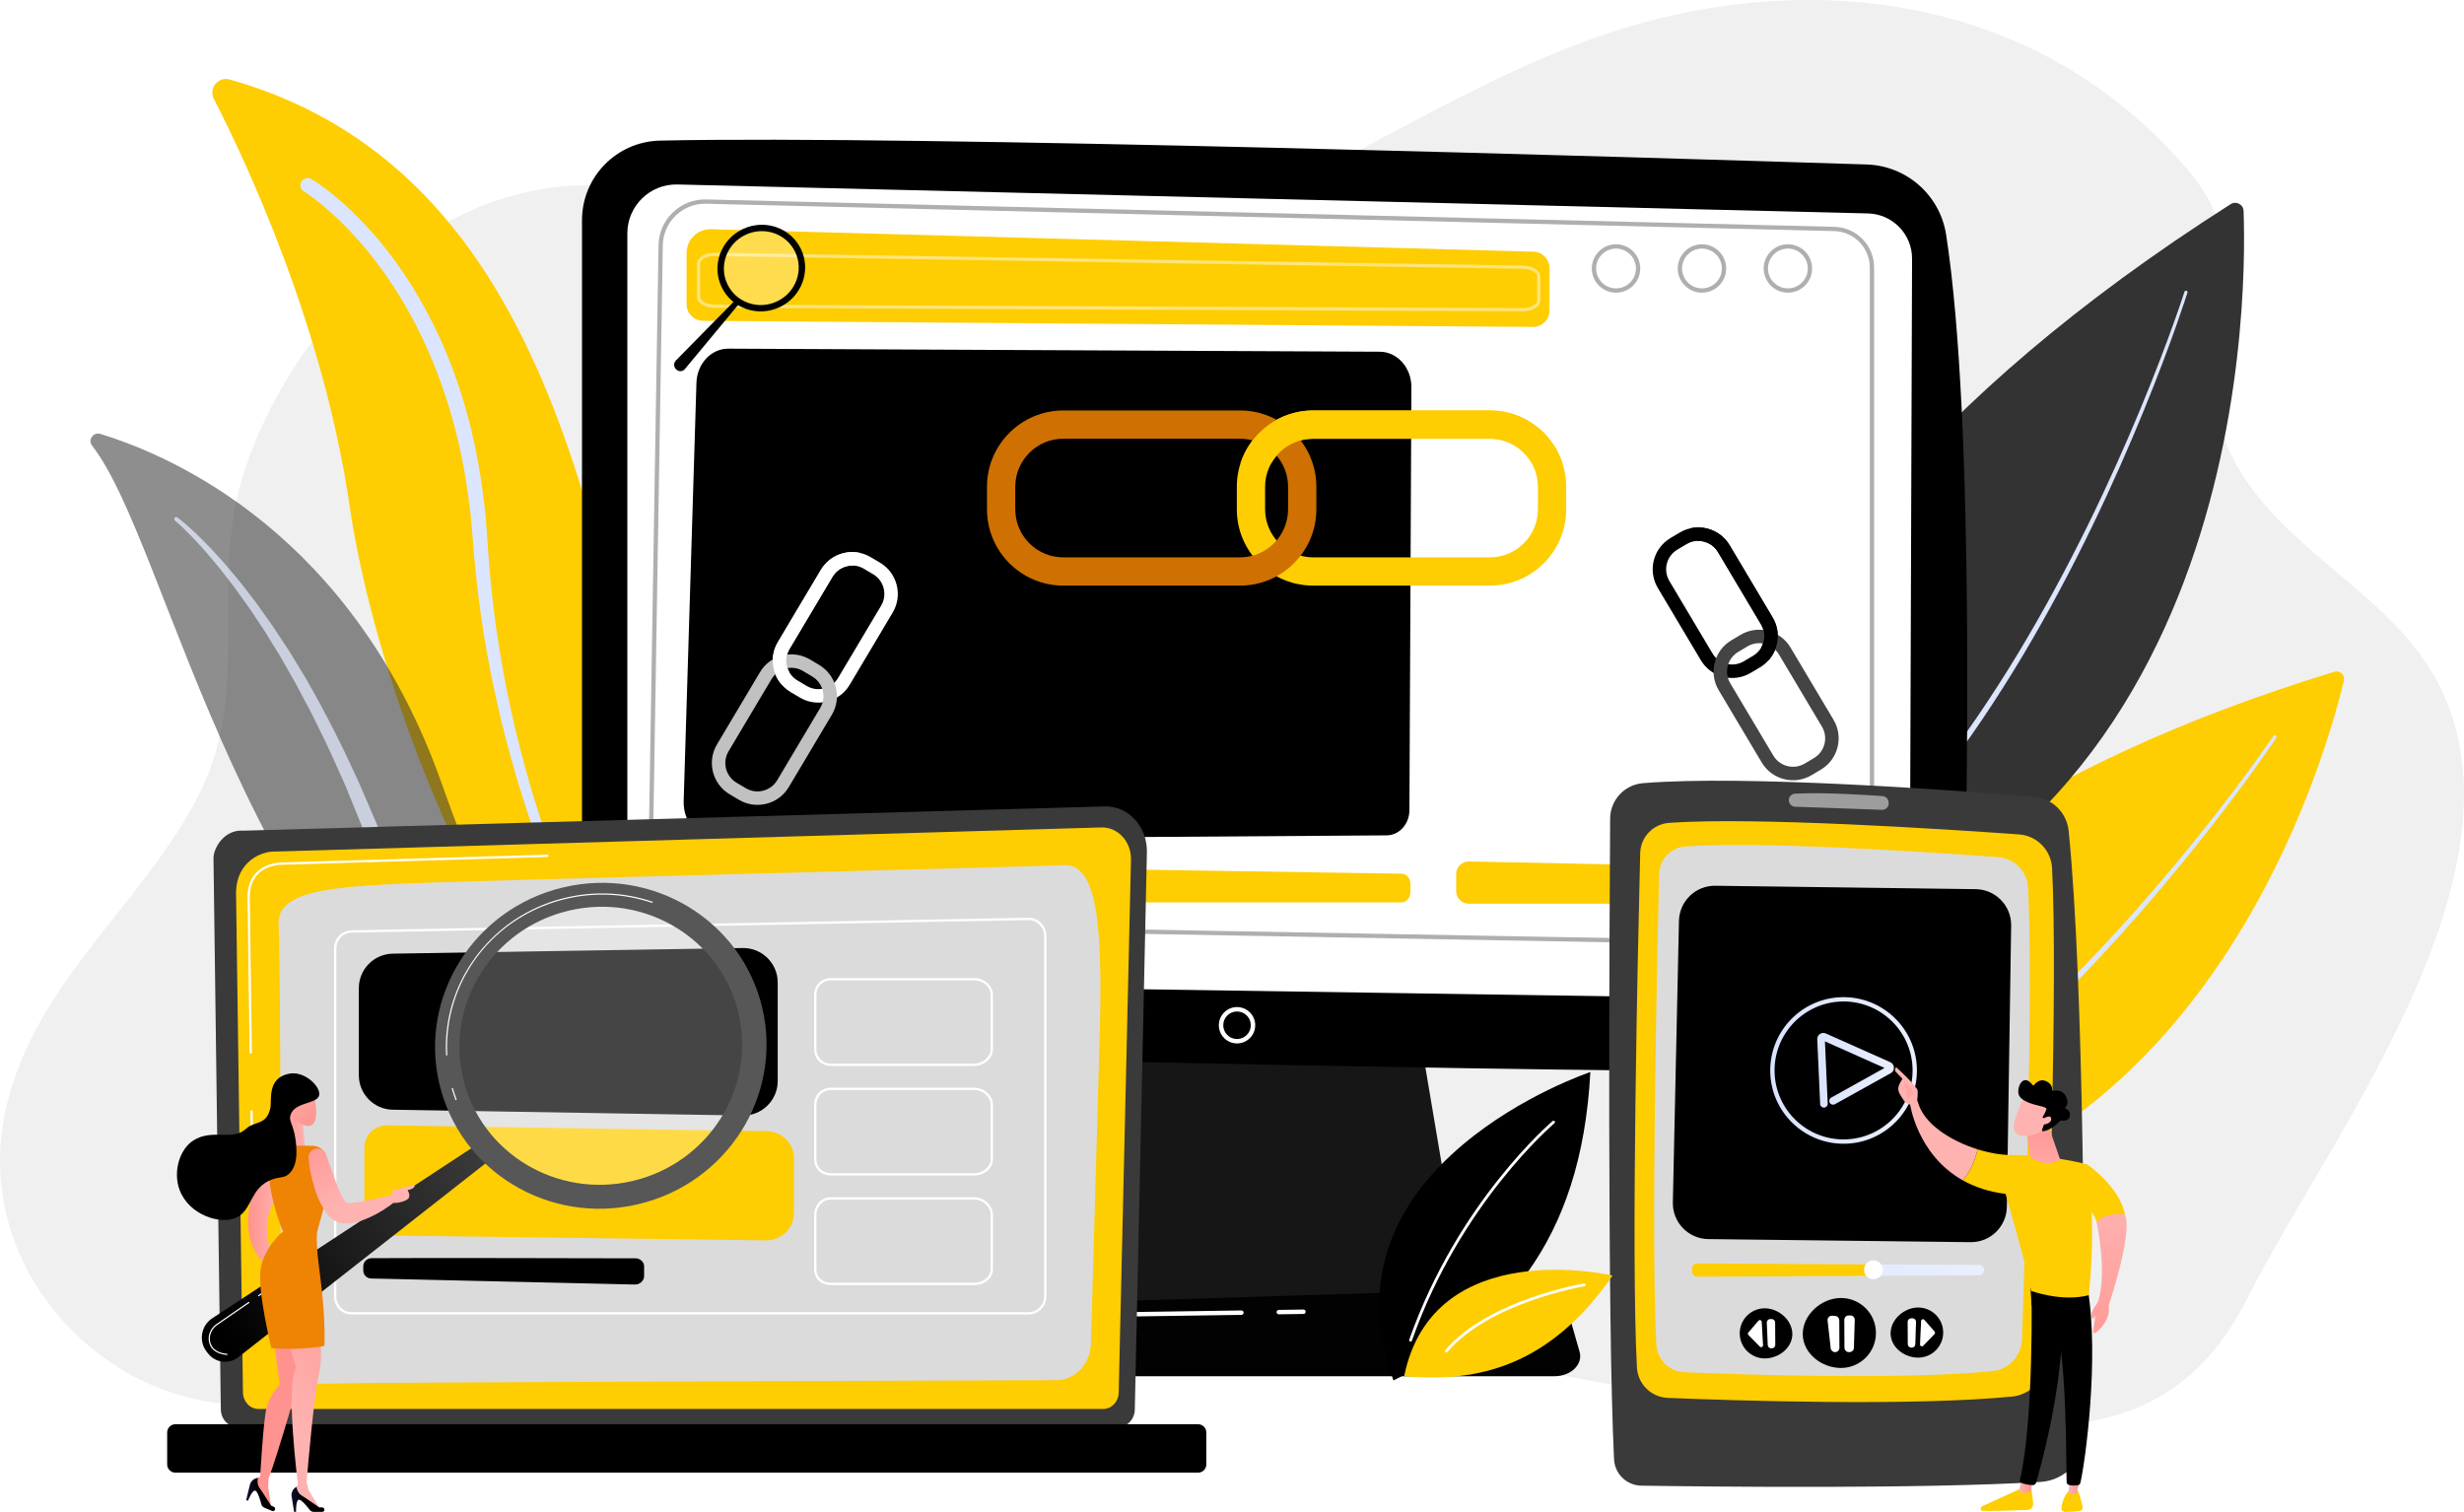 <svg width="590" height="362" viewBox="0 0 590 362" fill="none" xmlns="http://www.w3.org/2000/svg">
<g clip-path="url(#clip0)">
<path d="M579.732 156.996C564.074 135.279 530.888 123.643 530.026 91.096C529.465 69.948 539.128 58.484 523.667 40.433C486.288 -3.205 428.689 -8.32 379.504 9.912C330.338 28.136 291.045 64.665 236.383 62.464C206.614 61.264 178.956 47.23 149.489 44.597C140.411 43.784 131.93 44.481 123.998 46.499C94.263 54.066 68.011 82.478 58.125 114.045C50.111 139.634 60.349 164.894 47.767 189.952C34.356 216.658 7.941 235.209 1.288 266.045C-6.699 303.053 23.817 335.236 56.596 336.242C77.459 336.881 116.136 333.572 133.86 320.782C155.442 305.21 176.654 304.185 201.815 304.783C249.699 305.917 297.58 316.621 344.845 324.244C385.347 330.773 425.264 340.445 466.311 341.671C496.455 342.573 522.038 342.979 538.349 310.453C557.843 271.579 612.574 202.55 579.732 156.996Z" fill="#F0F0F0"/>
<path d="M561.236 162.968C556.33 183.532 522.887 302.034 405.963 290.652C405.963 290.652 407.88 206.973 558.978 160.838C560.3 160.437 561.559 161.624 561.236 162.968Z" fill="#fecd02"/>
<path d="M545.046 176.664C545.046 176.664 543.596 178.847 540.944 182.573C539.612 184.431 537.992 186.687 536.088 189.239C534.192 191.799 532.013 194.655 529.611 197.752C527.19 200.836 524.558 204.169 521.694 207.631C518.851 211.11 515.773 214.711 512.563 218.416C509.322 222.092 505.947 225.873 502.417 229.617C501.536 230.555 500.65 231.496 499.763 232.442C498.861 233.372 497.954 234.305 497.049 235.241C495.248 237.125 493.381 238.953 491.527 240.801C490.606 241.731 489.662 242.635 488.716 243.536C487.772 244.44 486.83 245.344 485.889 246.246C483.988 248.028 482.068 249.775 480.169 251.518C478.229 253.213 476.33 254.924 474.406 256.562C473.438 257.374 472.475 258.181 471.521 258.98C470.566 259.782 469.622 260.584 468.655 261.339C464.834 264.423 461.058 267.305 457.394 269.928C456.474 270.578 455.564 271.217 454.67 271.846C453.776 272.477 452.897 273.104 452.003 273.672C450.225 274.828 448.526 275.975 446.861 277.021C445.177 278.04 443.562 279.015 442.028 279.945C440.48 280.854 438.973 281.646 437.575 282.429C436.875 282.814 436.196 283.189 435.54 283.548C434.869 283.881 434.224 284.201 433.602 284.51C432.359 285.126 431.218 285.691 430.188 286.202C429.676 286.467 429.176 286.679 428.706 286.884C428.237 287.088 427.796 287.282 427.387 287.46C426.569 287.819 425.872 288.123 425.305 288.369C424.175 288.862 423.572 289.127 423.572 289.127C423.087 289.339 422.523 289.119 422.31 288.634C422.098 288.149 422.318 287.586 422.803 287.374L422.809 287.371L422.853 287.353C422.853 287.353 423.448 287.096 424.566 286.616C425.124 286.375 425.814 286.082 426.621 285.733C427.025 285.56 427.461 285.372 427.925 285.173C428.389 284.974 428.885 284.769 429.391 284.51C430.411 284.012 431.541 283.462 432.771 282.862C433.387 282.563 434.027 282.248 434.69 281.926C435.341 281.575 436.015 281.208 436.71 280.831C438.094 280.066 439.592 279.295 441.128 278.404C442.654 277.495 444.259 276.539 445.932 275.541C447.59 274.516 449.281 273.389 451.051 272.255C451.943 271.697 452.819 271.081 453.708 270.46C454.599 269.841 455.504 269.21 456.424 268.573C460.077 265.995 463.845 263.154 467.666 260.115C468.634 259.371 469.578 258.582 470.532 257.791C471.487 256.999 472.449 256.205 473.417 255.404C475.342 253.79 477.243 252.097 479.183 250.422C481.085 248.701 483.007 246.974 484.911 245.211C485.855 244.32 486.799 243.426 487.745 242.533C488.695 241.642 489.639 240.746 490.564 239.826C492.424 238 494.296 236.186 496.103 234.321C497.013 233.396 497.923 232.471 498.827 231.551C499.719 230.616 500.608 229.683 501.492 228.753C505.037 225.042 508.425 221.293 511.685 217.648C514.91 213.974 518.004 210.4 520.865 206.949C523.745 203.514 526.393 200.205 528.829 197.144C531.247 194.071 533.442 191.233 535.351 188.691C537.271 186.157 538.902 183.917 540.242 182.07C542.914 178.367 544.367 176.211 544.367 176.211C544.492 176.025 544.744 175.975 544.93 176.101C545.119 176.227 545.169 176.478 545.046 176.664Z" fill="#DCE5FE"/>
<path d="M537.22 50.492C538.085 74.148 537.501 212.009 407.934 234.698C407.934 234.698 384.936 143.84 534.144 48.87C535.45 48.04 537.162 48.947 537.22 50.492Z" fill="#333333"/>
<path d="M523.773 70.082C523.773 70.082 520.191 81.506 513.404 98.108C510.013 106.407 505.831 115.999 500.937 126.085C496.055 136.176 490.443 146.748 484.315 157.025C478.176 167.294 471.502 177.256 464.639 186.147C457.782 195.043 450.73 202.851 444.209 209.056C440.946 212.158 437.823 214.865 434.983 217.176C434.267 217.748 433.572 218.298 432.904 218.83C432.232 219.359 431.564 219.844 430.932 220.323C429.676 221.29 428.472 222.116 427.4 222.875C427.132 223.064 426.87 223.25 426.615 223.428C426.356 223.601 426.104 223.766 425.86 223.929C425.372 224.251 424.914 224.555 424.486 224.838C423.639 225.412 422.894 225.863 422.294 226.232C421.093 226.974 420.453 227.367 420.453 227.367C420.044 227.618 419.509 227.492 419.255 227.084C419.003 226.675 419.129 226.14 419.538 225.886L419.54 225.884L419.564 225.868C419.564 225.868 420.196 225.483 421.384 224.759C421.977 224.398 422.713 223.96 423.55 223.399C423.972 223.124 424.426 222.828 424.908 222.511C425.15 222.354 425.399 222.189 425.656 222.021C425.907 221.846 426.167 221.665 426.432 221.479C427.494 220.732 428.684 219.928 429.93 218.979C430.554 218.51 431.218 218.036 431.884 217.514C432.547 216.993 433.237 216.451 433.947 215.89C436.766 213.621 439.869 210.961 443.115 207.906C449.608 201.793 456.646 194.081 463.512 185.274C470.382 176.47 477.08 166.587 483.25 156.386C489.41 146.177 495.063 135.662 499.986 125.621C504.921 115.585 509.145 106.032 512.575 97.765C516.003 89.498 518.63 82.515 520.398 77.604C522.163 72.691 523.067 69.854 523.067 69.854C523.13 69.66 523.337 69.552 523.531 69.615C523.728 69.681 523.836 69.888 523.773 70.082Z" fill="#DCE5FE"/>
<path d="M236.739 305.753C236.739 305.753 179.016 283.609 161.449 211.53C144.372 141.471 136.873 42.184 55.024 19.033C52.268 18.252 49.9 21.14 51.212 23.684C58.95 38.743 77.49 78.173 83.757 121.358C91.758 176.484 138.637 304.938 236.739 305.753Z" fill="#fecd02"/>
<path d="M74.516 42.878C74.516 42.878 74.576 42.912 74.694 42.977C74.804 43.038 75.035 43.182 75.3 43.344C75.777 43.653 76.474 44.107 77.332 44.738C79.065 45.985 81.478 47.938 84.318 50.66C85.721 52.036 87.26 53.576 88.823 55.35C89.625 56.22 90.402 57.174 91.23 58.144C91.629 58.641 92.035 59.147 92.447 59.663C92.861 60.179 93.278 60.703 93.677 61.256C94.083 61.804 94.495 62.362 94.915 62.928C95.316 63.505 95.725 64.091 96.139 64.686C96.984 65.865 97.76 67.139 98.596 68.418C100.188 71.027 101.824 73.797 103.314 76.8C104.101 78.28 104.793 79.845 105.538 81.419C105.907 82.208 106.233 83.026 106.587 83.838C106.927 84.656 107.305 85.47 107.615 86.317C108.262 88.002 108.934 89.707 109.508 91.479C109.802 92.362 110.119 93.245 110.402 94.146C110.672 95.05 110.947 95.962 111.223 96.879C113.405 104.221 114.968 112.163 115.917 120.435C116.032 121.471 116.15 122.508 116.268 123.551C116.349 124.596 116.431 125.647 116.512 126.701C116.591 127.746 116.669 128.794 116.748 129.845C116.819 130.896 116.892 131.949 116.963 133.005C117.254 137.229 117.684 141.421 118.198 145.7C119.237 154.229 120.747 162.845 122.664 171.369C124.578 179.895 126.904 188.332 129.579 196.51C132.262 204.688 135.267 212.62 138.547 220.137C141.828 227.655 145.381 234.756 149.089 241.301C152.792 247.849 156.665 253.829 160.496 259.164C164.325 264.504 168.135 269.179 171.686 273.172C173.516 275.113 175.179 276.99 176.849 278.591C177.673 279.403 178.449 280.194 179.215 280.928C179.996 281.646 180.741 282.33 181.446 282.98C182.839 284.303 184.176 285.377 185.311 286.347C185.883 286.826 186.405 287.279 186.898 287.675C187.399 288.063 187.852 288.414 188.262 288.728C189.89 289.989 190.761 290.66 190.761 290.66C190.761 290.66 189.874 290.01 188.214 288.791C187.8 288.487 187.336 288.147 186.825 287.772C186.321 287.389 185.789 286.947 185.204 286.483C184.042 285.542 182.676 284.497 181.249 283.208C180.526 282.573 179.76 281.908 178.96 281.208C178.173 280.493 177.376 279.717 176.529 278.923C174.812 277.359 173.099 275.522 171.211 273.615C167.545 269.697 163.596 265.094 159.61 259.821C151.636 249.277 143.622 235.99 136.722 220.957C133.266 213.445 130.069 205.508 127.256 197.291C124.434 189.076 121.961 180.595 119.9 172.011C117.836 163.426 116.182 154.74 115.002 146.12C114.422 141.825 113.911 137.488 113.559 133.262C113.384 131.152 113.205 129.056 113.032 126.976C112.946 125.946 112.857 124.919 112.77 123.897C112.647 122.878 112.524 121.864 112.403 120.855C111.412 112.776 109.828 105.052 107.651 97.94C105.485 90.826 102.881 84.278 99.936 78.511C98.502 75.608 96.923 72.935 95.394 70.417C94.587 69.185 93.842 67.956 93.032 66.819C92.633 66.245 92.242 65.682 91.854 65.126C91.453 64.582 91.057 64.044 90.666 63.518C87.541 59.299 84.454 55.908 81.785 53.267C79.097 50.644 76.823 48.766 75.237 47.573C74.445 46.968 73.823 46.551 73.414 46.274C73.228 46.158 73.12 46.077 72.995 46.006C72.879 45.938 72.819 45.904 72.819 45.904L72.79 45.886C71.964 45.401 71.686 44.34 72.168 43.514C72.646 42.694 73.692 42.414 74.516 42.878Z" fill="#DCE5FE"/>
<g opacity="0.74">
<path opacity="0.74" d="M22.047 106.692C20.982 105.319 22.332 103.388 23.997 103.891C40.893 109.009 84.668 127.707 105.825 187.764C132.37 263.113 160.033 281.714 186.312 288.409C186.312 288.409 157.301 293.5 128.329 275.072C57.201 229.825 40.998 131.1 22.047 106.692Z" fill="#333333"/>
<path opacity="0.74" d="M42.477 123.894C42.477 123.894 42.616 124.002 42.884 124.209C43.149 124.426 43.56 124.738 44.056 125.17C44.308 125.385 44.586 125.624 44.895 125.886C45.194 126.158 45.522 126.454 45.873 126.774C46.589 127.406 47.371 128.173 48.241 129.035C49.133 129.882 50.04 130.885 51.068 131.949C52.091 133.016 53.124 134.234 54.267 135.502C55.385 136.791 56.525 138.204 57.755 139.674C58.919 141.191 60.147 142.789 61.424 144.453C62.641 146.164 63.907 147.946 65.221 149.791C66.469 151.68 67.759 153.632 69.086 155.639C70.342 157.691 71.632 159.8 72.951 161.954C74.213 164.139 75.448 166.406 76.733 168.693C79.19 173.329 81.689 178.145 83.978 183.155C84.566 184.402 85.153 185.652 85.743 186.907C86.291 188.18 86.839 189.459 87.39 190.738C88.484 193.282 89.582 195.839 90.681 198.394C91.232 199.673 91.782 200.949 92.33 202.228C92.892 203.493 93.398 204.806 94.017 206.019C95.218 208.48 96.369 210.945 97.591 213.364C98.871 215.759 100.142 218.135 101.396 220.486C102.736 222.789 104.057 225.061 105.358 227.299C106.73 229.492 108.08 231.651 109.399 233.763C110.778 235.838 112.126 237.869 113.44 239.845C114.812 241.781 116.144 243.668 117.434 245.489C118.771 247.276 120.067 249.002 121.307 250.661C122.587 252.288 123.817 253.847 124.984 255.33C126.179 256.79 127.315 258.173 128.382 259.476C129.478 260.752 130.501 261.947 131.45 263.052C132.421 264.137 133.31 265.133 134.115 266.032C134.933 266.917 135.664 267.706 136.299 268.393C136.944 269.069 137.492 269.642 137.938 270.109C138.386 270.565 138.732 270.913 138.963 271.149C139.191 271.374 139.309 271.49 139.309 271.49L139.336 271.516C140.017 272.189 140.025 273.287 139.351 273.968C138.688 274.642 137.608 274.655 136.923 274.01C136.923 274.01 136.789 273.885 136.532 273.641C136.286 273.402 135.921 273.046 135.444 272.582C134.977 272.113 134.403 271.537 133.729 270.856C133.068 270.164 132.31 269.37 131.461 268.479C130.632 267.572 129.714 266.569 128.715 265.476C127.74 264.363 126.683 263.16 125.555 261.876C124.457 260.566 123.287 259.172 122.055 257.704C120.853 256.208 119.597 254.633 118.302 252.975C117.038 251.293 115.724 249.542 114.363 247.729C113.052 245.879 111.694 243.966 110.301 242.001C108.964 239.996 107.592 237.934 106.187 235.83C104.855 233.676 103.496 231.478 102.112 229.243C100.811 226.958 99.487 224.634 98.147 222.283C96.893 219.883 95.624 217.457 94.344 215.009C93.117 212.528 91.955 209.979 90.749 207.445C90.122 206.179 89.64 204.893 89.087 203.611C88.549 202.33 88.011 201.046 87.471 199.765L86.65 197.805L85.869 195.884C85.347 194.603 84.828 193.324 84.309 192.048C83.79 190.772 83.27 189.496 82.754 188.225C82.195 186.972 81.637 185.725 81.081 184.481C78.915 179.478 76.539 174.673 74.2 170.04C72.978 167.753 71.777 165.502 70.602 163.298C69.364 161.129 68.153 159.009 66.975 156.944C65.724 154.921 64.51 152.953 63.335 151.051C62.095 149.188 60.897 147.39 59.748 145.664C58.536 143.979 57.375 142.365 56.271 140.829C55.117 139.333 54.047 137.889 52.998 136.571C51.92 135.277 50.95 134.03 49.983 132.937C49.012 131.85 48.155 130.815 47.313 129.95C46.487 129.067 45.747 128.278 45.079 127.62C44.748 127.288 44.441 126.981 44.158 126.698C43.87 126.426 43.608 126.179 43.372 125.957C42.905 125.506 42.532 125.194 42.289 124.971C42.034 124.754 41.901 124.641 41.901 124.641L41.89 124.633C41.693 124.466 41.67 124.172 41.837 123.978C42 123.774 42.283 123.745 42.477 123.894Z" fill="#DCE5FE"/>
</g>
<path d="M261.905 238.624L253.487 314.078H351.172L338.448 238.624H261.905Z" fill="#161616"/>
<path d="M372.211 329.516H229.244C225.36 329.516 222.444 326.755 223.194 323.786L225.03 316.535C225.581 314.355 227.983 312.754 230.833 312.665L368.66 308.368C371.639 308.276 374.277 309.854 374.925 312.12L378.232 323.668C379.089 326.668 376.157 329.516 372.211 329.516Z" fill="#020202"/>
<path d="M139.361 52.722V225.53C139.361 239.745 150.698 251.371 164.921 251.738C228.088 253.365 390.782 257.312 450.915 256.426C461.249 256.274 469.623 248.01 469.921 237.686C471.081 197.54 472.963 101.004 465.996 56.184C464.527 46.746 456.555 39.689 447.002 39.383C394.076 37.69 218.11 32.318 158.009 33.668C147.64 33.904 139.361 42.364 139.361 52.722Z" fill="black"/>
<g filter="url(#filter0_i)">
<path d="M150.216 51.881V216.06C150.216 224.361 156.884 231.124 165.189 231.247L442.264 235.387C450.499 235.51 457.248 228.892 457.28 220.661L457.841 57.95C457.862 52.067 453.171 47.246 447.286 47.102L162.223 40.171C155.639 40.011 150.216 45.301 150.216 51.881Z" fill="white"/>
</g>
<path d="M296.205 249.831C293.803 249.831 291.85 247.879 291.85 245.479C291.85 243.079 293.803 241.126 296.205 241.126C298.607 241.126 300.561 243.079 300.561 245.479C300.561 247.876 298.607 249.831 296.205 249.831ZM296.205 242.182C294.385 242.182 292.906 243.66 292.906 245.479C292.906 247.297 294.385 248.775 296.205 248.775C298.023 248.775 299.504 247.297 299.504 245.479C299.504 243.66 298.023 242.182 296.205 242.182Z" fill="white"/>
<path d="M306.207 314.693C305.919 314.693 305.683 314.463 305.678 314.172C305.673 313.881 305.909 313.64 306.2 313.634L312.105 313.548C312.394 313.543 312.637 313.776 312.643 314.069C312.648 314.36 312.412 314.601 312.121 314.607L306.215 314.693C306.213 314.693 306.21 314.693 306.207 314.693Z" fill="white"/>
<path d="M228.49 325.583C228.464 325.583 228.435 325.58 228.406 325.575C228.117 325.528 227.921 325.258 227.965 324.97L228.807 319.698C229.263 316.834 231.702 314.724 234.605 314.683L297.247 313.768C297.528 313.75 297.779 313.996 297.785 314.289C297.79 314.58 297.554 314.821 297.263 314.827L234.621 315.741C232.234 315.775 230.228 317.51 229.853 319.865L229.012 325.137C228.97 325.397 228.744 325.583 228.49 325.583Z" fill="white"/>
<path opacity="0.48" d="M386.956 70.074C383.76 70.074 381.158 67.475 381.158 64.281C381.158 61.087 383.76 58.487 386.956 58.487C390.153 58.487 392.754 61.087 392.754 64.281C392.757 67.475 390.155 70.074 386.956 70.074ZM386.956 59.517C384.329 59.517 382.189 61.653 382.189 64.281C382.189 66.906 384.326 69.044 386.956 69.044C389.584 69.044 391.724 66.909 391.724 64.281C391.724 61.655 389.586 59.517 386.956 59.517Z" fill="#585857"/>
<path opacity="0.48" d="M407.531 70.074C404.335 70.074 401.733 67.475 401.733 64.281C401.733 61.087 404.335 58.487 407.531 58.487C410.728 58.487 413.329 61.087 413.329 64.281C413.329 67.475 410.728 70.074 407.531 70.074ZM407.531 59.517C404.904 59.517 402.764 61.653 402.764 64.281C402.764 66.906 404.901 69.044 407.531 69.044C410.159 69.044 412.299 66.909 412.299 64.281C412.299 61.655 410.159 59.517 407.531 59.517Z" fill="#585857"/>
<path opacity="0.48" d="M428.106 70.074C424.909 70.074 422.308 67.475 422.308 64.281C422.308 61.087 424.909 58.487 428.106 58.487C431.302 58.487 433.904 61.087 433.904 64.281C433.904 67.475 431.302 70.074 428.106 70.074ZM428.106 59.517C425.478 59.517 423.338 61.653 423.338 64.281C423.338 66.906 425.475 69.044 428.106 69.044C430.733 69.044 432.873 66.909 432.873 64.281C432.873 61.655 430.733 59.517 428.106 59.517Z" fill="#585857"/>
<path d="M332.046 200.014L171.835 201.094C167.24 201.125 163.548 196.912 163.703 191.815L166.763 91.642C166.902 87.078 170.288 83.462 174.402 83.483L330.381 84.214C334.587 84.234 337.98 88.034 337.957 92.701L337.482 193.977C337.469 197.3 335.043 199.993 332.046 200.014Z" fill="black"/>
<path d="M335.585 216.063H166.078C164.895 216.063 163.936 214.955 163.936 213.587V209.062C163.936 207.681 164.911 206.567 166.104 206.586L335.611 209.185C336.784 209.203 337.725 210.306 337.725 211.661V213.59C337.725 214.955 336.768 216.063 335.585 216.063Z" fill="#fecd02"/>
<path opacity="0.48" d="M440.609 226.607C440.56 226.607 440.51 226.607 440.457 226.605L164.882 221.642C159.441 221.545 155.088 217.041 155.177 211.606L157.681 58.718C157.731 55.723 158.948 52.93 161.111 50.857C163.275 48.782 166.112 47.679 169.112 47.752L439.188 54.303C444.553 54.434 448.757 58.736 448.757 64.1V218.466C448.757 220.67 447.892 222.732 446.318 224.278C444.779 225.782 442.757 226.607 440.609 226.607ZM168.832 48.779C166.204 48.779 163.726 49.775 161.825 51.599C159.863 53.483 158.757 56.016 158.712 58.734L156.208 211.622C156.129 216.49 160.026 220.523 164.898 220.609L440.473 225.575C442.401 225.609 444.215 224.886 445.589 223.539C446.963 222.19 447.719 220.389 447.719 218.463V64.097C447.719 59.3 443.958 55.448 439.157 55.333L169.081 48.782C168.999 48.779 168.915 48.779 168.832 48.779Z" fill="#585857"/>
<path opacity="0.48" d="M433.388 131.939H433.38L354.648 130.419C351.141 130.351 348.291 127.448 348.291 123.944V90.111C348.291 85.397 352.127 81.564 356.845 81.564H433.386C438.103 81.564 441.94 85.397 441.94 90.111V123.389C441.942 128.105 438.106 131.939 433.388 131.939ZM356.848 82.337C352.558 82.337 349.067 85.825 349.067 90.111V123.944C349.067 127.028 351.577 129.586 354.663 129.646L433.391 131.166C437.681 131.163 441.169 127.678 441.169 123.392V90.114C441.169 85.827 437.678 82.34 433.388 82.34H356.848V82.337Z" fill="white"/>
<path d="M438.541 216.385H351.695C350.03 216.385 348.682 215.036 348.682 213.375V209.274C348.682 207.587 350.069 206.229 351.758 206.263L438.604 208.042C440.245 208.077 441.557 209.416 441.557 211.053V213.375C441.554 215.036 440.206 216.385 438.541 216.385Z" fill="#fecd02"/>
<path opacity="0.48" d="M437.114 201.463C437.091 201.463 437.067 201.463 437.041 201.463L352.817 200.239C350.192 200.2 348.058 198.036 348.058 195.413V171.196C348.058 169.894 348.569 168.673 349.497 167.758C350.426 166.844 351.653 166.351 352.959 166.372L437.183 167.654C439.805 167.693 441.94 169.857 441.94 172.48V196.639C441.94 197.941 441.428 199.162 440.5 200.077C439.593 200.97 438.392 201.463 437.114 201.463ZM437.054 200.69C438.14 200.703 439.181 200.292 439.96 199.524C440.739 198.756 441.169 197.732 441.169 196.637V172.477C441.169 170.276 439.378 168.458 437.175 168.427L352.951 167.145C351.855 167.129 350.824 167.543 350.043 168.311C349.264 169.079 348.834 170.104 348.834 171.199V195.415C348.834 197.617 350.627 199.435 352.83 199.466L437.054 200.69Z" fill="white"/>
<path opacity="0.48" d="M435.756 162.19C435.733 162.19 435.706 162.19 435.683 162.19L354.317 160.93C351.81 160.89 349.768 158.82 349.768 156.313V137.47C349.768 136.218 350.261 135.046 351.157 134.169C352.054 133.294 353.234 132.824 354.49 132.853L435.856 134.672C438.347 134.727 440.374 136.797 440.374 139.289V157.573C440.374 158.82 439.884 159.989 438.995 160.864C438.124 161.721 436.978 162.19 435.756 162.19ZM354.388 133.624C353.379 133.624 352.427 134.011 351.703 134.719C350.955 135.447 350.546 136.425 350.546 137.468V156.31C350.546 158.396 352.246 160.12 354.333 160.154L435.699 161.414C436.727 161.43 437.718 161.037 438.457 160.311C439.197 159.583 439.606 158.611 439.606 157.573V139.289C439.606 137.216 437.92 135.492 435.845 135.447L354.48 133.629C354.446 133.624 354.417 133.624 354.388 133.624Z" fill="white"/>
<path d="M170.242 54.879L367.182 60.259C369.327 60.316 371.036 62.072 371.036 64.218V74.319C371.036 76.517 369.243 78.297 367.043 78.278L168.336 76.814C166.159 76.798 164.402 75.029 164.402 72.854V60.56C164.402 57.358 167.043 54.79 170.242 54.879Z" fill="#fecd02"/>
<path opacity="0.48" d="M364.594 74.539C364.584 74.539 364.573 74.539 364.563 74.539L171.108 73.711C168.746 73.701 166.892 72.548 166.892 71.088V63.146C166.892 62.641 167.115 62.153 167.539 61.736C168.323 60.964 169.745 60.5 171.25 60.523L364.704 63.589C367.022 63.626 368.84 64.779 368.84 66.212V71.916C368.84 72.417 368.619 72.901 368.202 73.316C367.432 74.081 366.084 74.539 364.594 74.539ZM171.137 61.296C169.873 61.296 168.709 61.674 168.085 62.287C167.809 62.559 167.668 62.847 167.668 63.144V71.086C167.668 72.081 169.246 72.928 171.114 72.936L364.568 73.764C365.848 73.772 367.033 73.386 367.657 72.763C367.927 72.493 368.066 72.207 368.066 71.914V66.209C368.066 65.237 366.522 64.388 364.694 64.359L171.239 61.299C171.205 61.296 171.171 61.296 171.137 61.296Z" fill="white"/>
<path d="M176.145 71.767L161.842 86.315C161.242 86.925 161.289 87.916 161.945 88.466L162.052 88.555C162.632 89.043 163.497 88.964 163.982 88.382L177.078 72.6L176.145 71.767Z" fill="black"/>
<path opacity="0.3" d="M186.296 72.574C191.015 70.324 193.047 64.747 190.836 60.117C188.625 55.487 183.007 53.558 178.289 55.808C173.57 58.058 171.538 63.635 173.749 68.265C175.96 72.895 181.578 74.824 186.296 72.574Z" fill="white"/>
<path d="M177.836 54.858C172.586 57.363 170.323 63.568 172.783 68.72C175.243 73.871 181.494 76.02 186.747 73.515C191.997 71.01 194.26 64.805 191.8 59.654C189.34 54.502 183.089 52.356 177.836 54.858ZM186.094 72.147C181.615 74.282 176.281 72.451 174.181 68.057C172.08 63.663 174.01 58.367 178.492 56.231C182.971 54.096 188.305 55.928 190.405 60.322C192.503 64.716 190.573 70.009 186.094 72.147Z" fill="black"/>
<path d="M356.741 140.216H314.432C304.354 140.216 296.154 132.022 296.154 121.953V116.542C296.154 106.472 304.354 98.278 314.432 98.278H356.741C366.818 98.278 375.018 106.472 375.018 116.542V121.953C375.018 132.025 366.818 140.216 356.741 140.216ZM314.435 105.044C308.088 105.044 302.928 110.203 302.928 116.542V121.953C302.928 128.294 308.091 133.45 314.435 133.45H356.743C363.089 133.45 368.25 128.291 368.25 121.953V116.542C368.25 110.201 363.087 105.044 356.743 105.044H314.435Z" fill="#fecd02"/>
<path d="M296.918 140.216H254.612C244.534 140.216 236.334 132.022 236.334 121.953V116.542C236.334 106.472 244.534 98.278 254.612 98.278H296.92C306.998 98.278 315.198 106.472 315.198 116.542V121.953C315.195 132.025 306.998 140.216 296.918 140.216ZM299.931 105.445C298.971 105.185 297.961 105.047 296.92 105.047H254.612C248.266 105.047 243.105 110.206 243.105 116.544V121.955C243.105 128.296 248.268 133.453 254.612 133.453H296.92C303.266 133.453 308.427 128.294 308.427 121.955V116.544C308.427 111.243 304.819 106.771 299.931 105.445Z" fill="#CE7102"/>
<path d="M304.378 110.963C306.344 107.437 310.115 105.044 314.434 105.044H356.743C361.062 105.044 364.833 107.437 366.8 110.963H374.145C371.779 103.614 364.872 98.281 356.74 98.281H314.432C306.3 98.281 299.395 103.614 297.027 110.963H304.378Z" fill="#fecd02"/>
<path d="M271.729 337.408C271.729 339.743 269.972 341.65 267.827 341.65H56.779C54.631 341.65 52.877 339.74 52.877 337.408L51.12 205.438C51.12 203.103 53.645 198.549 58.276 198.892L264.536 193.086C267.229 193.01 269.833 194.139 271.739 196.206C273.646 198.274 274.689 201.104 274.626 204.031L271.729 337.408Z" fill="#3A3A3A"/>
<path d="M267.874 333.339C267.874 335.548 266.211 337.356 264.181 337.356H61.866C59.837 337.356 58.174 335.548 58.174 333.339L56.517 213.534C56.711 206.326 62.522 203.734 66.041 203.886C66.041 203.886 227.251 199.18 263.72 198.116C265.613 198.061 267.441 198.855 268.781 200.31C270.121 201.764 270.858 203.755 270.811 205.815L267.874 333.339Z" fill="#fecd02"/>
<path d="M60.361 276.112C60.209 276.112 60.086 275.989 60.083 275.837L59.952 266.121C59.95 265.966 60.073 265.841 60.227 265.838C60.38 265.833 60.508 265.959 60.511 266.113L60.642 275.829C60.645 275.984 60.521 276.11 60.367 276.112C60.364 276.112 60.364 276.112 60.361 276.112Z" fill="white"/>
<path d="M60.041 252.302C59.889 252.302 59.766 252.179 59.763 252.027L59.26 214.816C59.27 212.222 60.041 210.181 61.549 208.739C64.053 206.35 67.769 206.476 67.924 206.481L131.051 204.636C131.211 204.628 131.332 204.751 131.337 204.906C131.342 205.061 131.222 205.186 131.067 205.192L67.921 207.036C67.751 207.031 64.266 206.911 61.932 209.14C60.537 210.471 59.824 212.379 59.813 214.811L60.317 252.019C60.319 252.173 60.196 252.299 60.041 252.302C60.041 252.302 60.044 252.302 60.041 252.302Z" fill="white"/>
<path d="M67.088 326.691C67.3 316.789 67.222 229.104 66.7 221.532C66.178 213.959 77.016 212.539 93.657 211.687C110.298 210.836 250.706 207.461 254.322 207.141C262.448 206.423 264.129 219.64 263.316 248.332C262.705 269.889 261.693 305.396 261.226 321.729C261.087 326.592 257.435 330.449 252.964 330.462C219.175 330.564 89.677 330.968 81.057 331.245C71.137 331.568 67.004 330.619 67.088 326.691Z" fill="#DBDBDB"/>
<path d="M286.88 352.606H42C40.917 352.606 40.03 351.72 40.03 350.638V342.976C40.03 341.894 40.917 341.008 42 341.008H286.88C287.963 341.008 288.85 341.894 288.85 342.976V350.638C288.847 351.72 287.963 352.606 286.88 352.606Z" fill="black"/>
<path d="M246.302 314.732H84.15C81.814 314.732 79.983 312.801 79.983 310.336V227.126C79.983 224.715 81.801 222.795 84.121 222.75L246.252 219.737C247.39 219.721 248.473 220.161 249.297 220.992C250.107 221.812 250.574 222.949 250.574 224.113V310.336C250.574 312.759 248.657 314.732 246.302 314.732ZM84.132 223.306C82.118 223.342 80.539 225.022 80.539 227.126V310.336C80.539 312.489 82.126 314.177 84.15 314.177H246.302C248.35 314.177 250.015 312.453 250.015 310.336V224.113C250.015 223.096 249.609 222.1 248.898 221.385C248.182 220.662 247.249 220.279 246.26 220.295L84.132 223.306Z" fill="white"/>
<path d="M233.322 255.218H198.933C196.693 255.218 194.941 253.457 194.941 251.209V238.133C194.941 235.919 196.696 234.185 198.933 234.185H233.322C235.69 234.185 237.764 236.029 237.764 238.133V251.209C237.764 253.344 235.69 255.218 233.322 255.218ZM198.933 234.74C196.974 234.74 195.497 236.2 195.497 238.133V251.209C195.497 252.907 196.782 254.662 198.933 254.662H233.322C235.357 254.662 237.208 253.017 237.208 251.209V238.133C237.208 236.325 235.391 234.74 233.322 234.74H198.933Z" fill="white"/>
<path d="M233.322 281.454H198.933C196.656 281.454 194.941 279.783 194.941 277.563V264.488C194.941 261.944 196.971 260.421 198.933 260.421H233.322C235.648 260.421 237.764 262.36 237.764 264.488V277.563C237.764 279.673 235.729 281.454 233.322 281.454ZM198.933 260.977C196.782 260.977 195.497 262.761 195.497 264.488V277.563C195.497 279.466 196.974 280.899 198.933 280.899H233.322C235.393 280.899 237.208 279.34 237.208 277.563V264.488C237.208 262.651 235.354 260.977 233.322 260.977H198.933Z" fill="white"/>
<path d="M233.322 307.692H198.933C196.62 307.692 194.941 306.104 194.941 303.918V290.843C194.941 288.831 196.468 286.659 198.933 286.659H233.322C235.648 286.659 237.764 288.653 237.764 290.843V303.918C237.764 305.999 235.771 307.692 233.322 307.692ZM198.933 287.214C196.811 287.214 195.497 289.098 195.497 290.843V303.918C195.497 305.782 196.942 307.136 198.933 307.136H233.322C235.427 307.136 237.208 305.664 237.208 303.918V290.843C237.208 288.978 235.32 287.214 233.322 287.214H198.933Z" fill="white"/>
<path d="M152.196 301.285C142.517 301.261 98.645 301.159 88.945 301.251C87.901 301.261 86.986 302.108 86.986 303.151V304.212C86.986 305.244 87.818 306.088 88.851 306.112L152.007 307.561C152.518 307.571 153.153 307.377 153.52 307.021C153.887 306.664 154.233 306.174 154.233 305.661V303.185C154.233 302.139 153.245 301.288 152.196 301.285Z" fill="black"/>
<path d="M94.053 228.339L177.823 226.987C182.438 226.914 186.222 230.632 186.222 235.243V258.834C186.222 263.448 182.438 267.169 177.82 267.09L94.05 265.704C89.54 265.631 85.921 261.955 85.921 257.448V236.593C85.921 232.089 89.54 228.412 94.053 228.339Z" fill="black"/>
<path d="M87.248 289.289V274.802C87.248 271.812 89.697 269.401 92.689 269.446L183.579 270.84C187.206 270.895 190.117 273.78 190.117 277.317V290.505C190.117 294.116 187.091 297.03 183.388 296.982L93.712 295.83C90.13 295.785 87.248 292.869 87.248 289.289Z" fill="#fecd02"/>
<path d="M393.386 187.52C388.973 187.884 385.577 191.563 385.546 195.986C385.359 223.043 384.851 316.367 386.482 349.406C386.655 352.907 389.513 355.666 393.022 355.719C410.366 355.976 460.258 356.523 488.592 354.828C494.493 354.474 499.105 349.611 499.121 343.705C499.202 315.309 499.074 235.443 495.329 198.924C494.881 194.548 491.375 191.12 486.988 190.761C468.078 189.21 417.855 185.492 393.386 187.52Z" fill="#3A3A3A"/>
<path d="M392.741 204.264C392.19 226.429 390.522 300.169 391.957 327.399C392.167 331.379 395.366 334.542 399.352 334.704C415.76 335.37 457.843 336.732 481.853 334.379C486.177 333.955 489.51 330.396 489.667 326.06C490.483 303.441 492.754 234.767 491.362 207.843C491.139 203.548 487.745 200.098 483.453 199.788C465.692 198.515 420.076 195.541 399.667 197.021C395.83 197.296 392.835 200.428 392.741 204.264Z" fill="#fecd02"/>
<path d="M397.27 209.297C396.785 229.563 395.314 296.98 396.609 321.875C396.798 325.515 399.667 328.408 403.236 328.557C417.939 329.17 455.643 330.43 477.154 328.287C481.027 327.902 484.014 324.647 484.153 320.683C484.874 300.004 486.888 237.219 485.632 212.602C485.433 208.674 482.388 205.519 478.541 205.236C462.627 204.065 421.758 201.332 403.469 202.679C400.037 202.927 397.354 205.789 397.27 209.297Z" fill="#DBDBDB"/>
<path opacity="0.5" d="M428.324 191.624C428.339 192.454 428.997 193.125 429.829 193.154C433.927 193.295 445.471 193.696 450.632 193.903C451.649 193.945 452.431 193.018 452.221 192.022L452.184 191.852C452.04 191.173 451.465 190.67 450.773 190.617C447.283 190.361 436.754 189.664 429.792 190.036C428.953 190.08 428.308 190.785 428.324 191.624Z" fill="white"/>
<path d="M471.838 297.417L409.054 296.678C404.274 296.621 400.456 292.677 400.561 287.9L402.024 220.483C402.126 215.769 406.013 212.017 410.733 212.08L473.081 212.895C477.836 212.958 481.638 216.865 481.567 221.618L480.539 288.959C480.466 293.691 476.577 297.475 471.838 297.417Z" fill="black"/>
<path d="M448.691 319.116C448.715 323.466 445.203 327.011 440.85 327.034C436.497 327.058 432.189 323.783 432.165 319.433C432.142 315.083 436.416 311.305 440.769 311.284C445.122 311.258 448.67 314.766 448.691 319.116Z" fill="black" stroke="black" stroke-miterlimit="10"/>
<path d="M439.401 323.749C438.869 323.749 438.42 323.348 438.36 322.819L437.615 316.187C437.542 315.537 438.077 314.979 438.732 315.026L439.443 315.078C439.988 315.117 440.411 315.571 440.413 316.116L440.447 322.695C440.452 323.277 439.983 323.749 439.401 323.749Z" fill="white"/>
<path d="M441.616 316.011L441.65 322.698C441.653 323.272 442.117 323.736 442.689 323.738H442.857C443.426 323.741 443.892 323.293 443.911 322.724L444.118 316.035C444.136 315.442 443.659 314.952 443.066 314.958L442.657 314.96C442.08 314.963 441.614 315.432 441.616 316.011Z" fill="white"/>
<path d="M465.293 319.03C465.312 322.344 462.634 325.046 459.317 325.064C456 325.082 452.717 322.585 452.698 319.271C452.68 315.956 455.937 313.076 459.254 313.061C462.574 313.042 465.275 315.715 465.293 319.03Z" fill="black"/>
<path d="M456.784 316.491L456.813 321.836C456.816 322.295 457.185 322.664 457.644 322.667H457.778C458.232 322.669 458.607 322.31 458.62 321.857L458.785 316.509C458.801 316.035 458.418 315.644 457.943 315.647L457.616 315.65C457.157 315.652 456.782 316.027 456.784 316.491Z" fill="white"/>
<path d="M460.002 316.294L459.748 321.891C459.729 322.305 460.233 322.52 460.519 322.221L463.214 319.423C463.374 319.255 463.382 318.993 463.23 318.817L460.791 316.019C460.524 315.715 460.02 315.891 460.002 316.294Z" fill="white"/>
<path d="M416.575 319.284C416.594 322.599 419.295 325.271 422.614 325.256C425.932 325.237 429.189 322.709 429.173 319.394C429.155 316.079 425.869 313.234 422.552 313.252C419.234 313.268 416.557 315.969 416.575 319.284Z" fill="black"/>
<path d="M425.057 316.656L425.085 322.001C425.088 322.459 424.721 322.834 424.262 322.842L424.128 322.845C423.675 322.853 423.297 322.496 423.279 322.043L423.058 316.695C423.04 316.221 423.415 315.828 423.89 315.825L424.217 315.822C424.679 315.82 425.054 316.192 425.057 316.656Z" fill="white"/>
<path d="M421.838 316.494L422.153 322.088C422.177 322.502 421.676 322.722 421.385 322.426L418.66 319.656C418.497 319.491 418.487 319.229 418.639 319.051L421.049 316.226C421.311 315.92 421.815 316.09 421.838 316.494Z" fill="white"/>
<path d="M405.124 303.89L405.197 304.584C405.266 305.221 405.803 305.703 406.443 305.7L473.85 305.349C474.54 305.347 475.096 304.786 475.09 304.097C475.088 303.413 474.534 302.86 473.85 302.857L406.37 302.514C405.627 302.509 405.048 303.151 405.124 303.89Z" fill="url(#paint0_linear)"/>
<path d="M448.269 304.684C448.188 304.036 448.085 303.381 447.991 302.724L406.372 302.511C405.63 302.509 405.048 303.151 405.126 303.89L405.2 304.584C405.268 305.221 405.805 305.703 406.445 305.7L448.389 305.483C448.342 305.202 448.3 304.932 448.269 304.684Z" fill="#fecd02"/>
<path d="M450.855 304.023C450.86 305.268 449.856 306.282 448.61 306.29C447.365 306.295 446.35 305.291 446.342 304.047C446.337 302.802 447.341 301.788 448.587 301.78C449.832 301.775 450.847 302.779 450.855 304.023Z" fill="white"/>
<path d="M441.762 273.848C432.068 274.021 424.054 266.297 423.881 256.625C423.708 246.938 431.438 238.93 441.117 238.757C450.812 238.584 458.826 246.309 458.999 255.98V255.999C459.169 265.668 451.439 273.675 441.762 273.848ZM441.151 239.792C432.028 239.955 424.751 247.488 424.917 256.588C425.079 265.704 432.618 272.976 441.726 272.811C450.849 272.648 458.126 265.115 457.963 256.014V255.996C457.798 246.901 450.256 239.63 441.151 239.792Z" fill="url(#paint1_linear)"/>
<path d="M436.754 265.201C436.263 265.209 435.852 264.826 435.831 264.334L435.138 248.85C435.115 248.34 435.353 247.863 435.776 247.577C436.198 247.289 436.727 247.242 437.197 247.449L452.637 254.332C453.146 254.56 453.479 255.047 453.502 255.603C453.526 256.161 453.24 256.675 452.752 256.945L439.363 264.386C438.922 264.63 438.372 264.473 438.128 264.035C437.884 263.598 438.041 263.045 438.479 262.801L451.247 255.703L436.977 249.34L437.643 264.25C437.664 264.75 437.276 265.175 436.775 265.199C436.772 265.201 436.764 265.201 436.754 265.201Z" fill="url(#paint2_linear)"/>
<path d="M457.531 264.475C457.445 264.748 458.444 265.164 459.029 264.045C459.05 263.508 459.375 261.21 459.055 260.775C457.348 258.449 454.036 255.532 454.036 255.532C453.477 256.085 453.936 256.625 453.936 256.625L455.544 258.297C455.208 258.905 454.799 259.415 454.605 260.149C454.461 260.705 454.547 261.299 454.83 261.805C455.114 262.313 455.496 262.974 455.861 263.49C456.551 264.467 457.531 264.475 457.531 264.475Z" fill="url(#paint3_linear)"/>
<path d="M456.246 259.384L457.71 260.623L458.169 261.857L456.863 263.304C456.863 263.304 456.425 260.854 456.097 260.324C455.774 259.795 455.945 259.538 456.246 259.384Z" fill="url(#paint4_linear)"/>
<path d="M486.291 355.805C486.291 355.805 486.661 357.896 486.842 359.969C486.912 360.778 486.288 361.481 485.475 361.515C482.714 361.63 476.811 361.853 474.692 361.758C474.375 361.745 474.165 361.418 474.283 361.122C474.383 360.873 474.572 360.674 474.816 360.561L484.568 356.083L486.291 355.805Z" fill="#fecd02"/>
<path d="M486.592 354.577L486.296 357.079C486.296 357.079 484.589 357.873 483.422 356.979L484.13 354.191L486.592 354.577Z" fill="url(#paint5_linear)"/>
<path d="M486.369 307.526C486.498 308.179 487.059 340.138 483.639 354.461C483.584 354.694 483.702 354.935 483.925 355.027C484.45 355.242 485.478 355.551 486.71 355.593C487.09 355.606 487.434 355.357 487.541 354.993C488.52 351.67 493.2 335.021 493.811 319.116C494.493 301.345 493.811 318.511 493.811 318.511L493.41 307.526H486.369Z" fill="black"/>
<path d="M497.509 356.896C497.509 356.896 498.099 357.951 498.668 360.758C498.77 361.264 498.416 361.751 497.902 361.801C496.99 361.89 495.587 362.005 494.464 361.997C493.945 361.995 493.541 361.544 493.604 361.028C493.727 360.003 494.115 358.324 495.314 357.013L497.509 356.896Z" fill="#fecd02"/>
<path d="M498.025 353.678L497.331 357.461C497.331 357.461 496.644 357.972 495.285 357.603L495.616 353.531L498.025 353.678Z" fill="url(#paint6_linear)"/>
<path d="M499.9 308.506C502.696 325.368 499.295 350.182 498.146 355.04C498.075 355.336 497.837 355.564 497.535 355.614C497.024 355.698 496.179 355.768 495.348 355.527C495.062 355.444 494.86 355.187 494.85 354.888C494.695 350.963 494.973 326.856 492.366 317.332C492.235 316.849 491.939 316.428 491.53 316.137L486.474 312.544L486.086 306.738L499.9 308.506Z" fill="black"/>
<path d="M482.084 276.558C490.462 276.419 499.708 278.756 499.708 278.756C502.207 293.32 500.146 310.119 500.146 310.119C493.659 311.819 486.34 309.078 486.34 309.078C485.262 302.991 480.23 285.86 480.23 285.86C476.136 285.352 472.761 284.172 469.984 282.611C472.103 280.158 473.102 277.035 473.535 275.188C476.501 276.107 479.498 276.6 482.084 276.558Z" fill="#fecd02"/>
<path d="M457.332 264.224C458.155 263.231 459.197 263.7 459.197 263.7C460.429 268.904 466.896 273.125 473.538 275.187C473.105 277.032 472.106 280.155 469.987 282.611C458.963 276.416 457.332 264.224 457.332 264.224Z" fill="url(#paint7_linear)"/>
<path d="M496.496 286.863L499.711 278.756C499.711 278.756 507.539 284.07 508.826 290.807C507.347 290.917 504.657 291.299 502.021 292.628C501.442 289.447 496.496 286.863 496.496 286.863Z" fill="#fecd02"/>
<path d="M490.572 269.758L493.239 277.462C493.284 277.59 493.231 277.731 493.113 277.797C492.387 278.198 489.767 279.359 486.612 277.359C486.285 277.152 486.059 276.812 486.009 276.426L485.146 269.758H490.572Z" fill="url(#paint8_linear)"/>
<path d="M484.77 262.623C484.77 262.623 481.841 268.13 482.218 270.355C482.593 272.58 486.222 272.42 489.39 270.612L491.604 264.666L484.77 262.623Z" fill="url(#paint9_linear)"/>
<path d="M489.252 267.693C489.123 267.635 489.076 267.478 489.152 267.36C489.385 267.001 489.826 266.273 489.967 265.631C489.967 265.631 490.494 265.293 488.627 264.847C486.76 264.402 483.978 263.708 483.393 262.122C482.824 260.574 484.322 256.682 486.71 259.785C486.802 259.903 486.981 259.905 487.07 259.788C487.46 259.277 488.491 258.221 489.923 258.863C491.26 259.463 491.412 260.443 491.394 260.938C491.389 261.082 491.52 261.197 491.661 261.168C492.338 261.04 493.961 260.93 494.719 262.594C495.343 263.964 494.937 264.743 494.567 265.12C494.446 265.243 494.499 265.445 494.664 265.495C495.11 265.631 495.684 266.008 495.626 267.048C495.548 268.487 493.935 268.361 493.479 268.296C493.403 268.285 493.327 268.311 493.277 268.366C492.883 268.801 491.111 270.646 489.194 270.869C489.029 270.887 488.9 270.725 488.953 270.567L489.781 268.157C489.821 268.044 489.766 267.921 489.658 267.874L489.252 267.693Z" fill="url(#paint10_linear)"/>
<path d="M488.919 268.036C488.919 268.036 491.003 266.608 491.155 267.811C491.307 269.014 489.278 269.553 488.273 269.105L488.919 268.036Z" fill="url(#paint11_linear)"/>
<path d="M502.02 292.627C502.02 292.627 504.755 304.958 502.277 311.892C505.316 313.299 504.755 313.034 504.755 313.034C504.755 313.034 510.765 295.486 508.824 290.804C504.998 290.4 503.103 291.427 502.02 292.627Z" fill="url(#paint12_linear)"/>
<path d="M502.276 311.894C502.276 311.894 500.71 313.92 500.836 314.724C500.962 315.531 500.991 315.859 500.991 315.859C500.991 315.859 501.778 315.322 501.728 314.635C501.618 316.815 500.889 319.294 501.552 319.176C502.216 319.056 505.653 315.89 504.877 312.515C503.115 311.289 502.619 311.423 502.276 311.894Z" fill="url(#paint13_linear)"/>
<path d="M115.152 273.429L50.829 315.634C48.13 317.405 47.514 321.094 49.489 323.644L49.814 324.063C51.563 326.319 54.815 326.723 57.059 324.962L117.924 277.246L115.152 273.429Z" fill="url(#paint14_linear)"/>
<path opacity="0.27" d="M151.907 284.486C171.093 279.957 183.038 261.025 178.587 242.2C174.137 223.374 154.976 211.784 135.79 216.313C116.605 220.841 104.66 239.774 109.11 258.599C113.561 277.425 132.722 289.015 151.907 284.486Z" fill="white"/>
<path d="M134.89 212.467C113.542 217.506 100.249 238.573 105.203 259.522C110.156 280.469 131.476 293.366 152.827 288.325C174.175 283.286 187.468 262.219 182.514 241.27C177.561 220.323 156.238 207.429 134.89 212.467ZM151.508 282.754C133.296 287.054 115.105 276.051 110.88 258.181C106.655 240.311 117.994 222.338 136.206 218.038C154.419 213.738 172.61 224.741 176.834 242.611C181.059 260.481 169.72 278.454 151.508 282.754Z" fill="url(#paint15_linear)"/>
<path d="M109.192 263.411C109.134 263.411 109.079 263.374 109.058 263.319C108.733 262.449 108.437 261.559 108.177 260.665C108.156 260.589 108.198 260.51 108.274 260.487C108.35 260.466 108.429 260.508 108.452 260.584C108.709 261.469 109.003 262.355 109.325 263.217C109.354 263.291 109.315 263.374 109.242 263.401C109.226 263.409 109.207 263.411 109.192 263.411ZM106.95 252.741C106.874 252.741 106.811 252.681 106.808 252.605C106.669 250.071 106.803 247.516 107.207 245.009C108.347 237.908 111.565 231.323 116.513 225.967C121.58 220.483 128.138 216.668 135.478 214.936C142.38 213.306 149.544 213.639 156.192 215.895C156.268 215.921 156.307 216.002 156.281 216.076C156.255 216.152 156.173 216.191 156.1 216.165C149.502 213.924 142.393 213.594 135.543 215.211C120.853 218.678 109.842 230.39 107.49 245.051C107.091 247.537 106.958 250.074 107.094 252.587C107.099 252.665 107.039 252.733 106.96 252.736C106.955 252.741 106.952 252.741 106.95 252.741Z" fill="white"/>
<path d="M54.343 324.432C54.338 324.432 54.333 324.432 54.327 324.432C51.996 324.196 50.575 323.232 50.103 321.566C49.628 319.889 50.323 318.065 51.831 317.027L59.501 311.74C59.567 311.695 59.656 311.711 59.7 311.776C59.745 311.842 59.729 311.931 59.664 311.975L51.993 317.263C50.588 318.233 49.938 319.931 50.378 321.49C50.813 323.03 52.153 323.926 54.356 324.149C54.435 324.157 54.492 324.228 54.485 324.306C54.477 324.377 54.414 324.432 54.343 324.432Z" fill="white"/>
<path d="M61.947 310.372C61.902 310.372 61.858 310.351 61.829 310.309C61.784 310.243 61.8 310.154 61.866 310.11L62.859 309.423C62.925 309.379 63.014 309.394 63.059 309.46C63.103 309.525 63.088 309.615 63.022 309.659L62.028 310.346C62.005 310.364 61.976 310.372 61.947 310.372Z" fill="white"/>
<path d="M71.743 318.081L65.407 319.663L66.991 331.533C66.991 331.533 64.615 333.907 63.823 337.072C63.031 340.238 62.302 353.528 62.302 353.528L60.8 354.437L60.616 355.194L64.99 361.069L64.264 356.392C64.148 355.65 64.348 354.144 64.285 354.112C66.661 347.781 71.743 329.95 71.743 329.95V318.081Z" fill="url(#paint16_linear)"/>
<path d="M73.593 355.275C73.525 355.275 73.457 355.281 73.389 355.275C73.695 351.46 75.093 334.664 76.493 328.368C78.077 321.246 74.118 307.002 74.118 307.002L66.99 314.124L70.95 327.576C68.236 331.643 71.393 355.461 71.325 355.451L71.33 355.503L70.297 356.924L70.423 357.694L76.735 361.415L74.251 357.385C73.856 356.745 73.638 356.02 73.593 355.275Z" fill="url(#paint17_linear)"/>
<path d="M65.577 275.42C65.577 275.42 51.7 294.661 65.577 304.526L66.99 303.266C66.99 303.266 60.102 295.151 66.99 285.215L65.577 275.42Z" fill="url(#paint18_linear)"/>
<path d="M77.149 361.999H75.135C74.758 361.999 74.404 361.826 74.173 361.527C73.546 360.712 72.243 359.122 71.621 359.08C70.785 359.025 70.892 361.999 70.892 361.999H70.423L69.828 358.302C69.678 357.371 70.14 356.449 70.976 356.014C70.976 356.014 71.168 357.429 72.206 358.055C73.245 358.682 76.431 360.922 76.431 360.922C76.431 360.922 76.821 360.867 77.249 360.943C77.883 361.058 77.794 361.999 77.149 361.999Z" fill="url(#paint19_linear)"/>
<path d="M65.145 361.769L63.289 360.988C62.942 360.841 62.68 360.545 62.583 360.181C62.321 359.185 61.739 357.215 61.183 356.937C60.433 356.56 59.376 359.345 59.376 359.345L58.943 359.164L59.83 355.527C60.053 354.613 60.837 353.942 61.776 353.863C61.776 353.863 61.403 355.242 62.116 356.219C62.83 357.199 64.896 360.498 64.896 360.498C64.896 360.498 65.276 360.597 65.643 360.836C66.189 361.187 65.74 362.02 65.145 361.769Z" fill="url(#paint20_linear)"/>
<path d="M75.932 294.962C75.932 294.962 75.699 296.387 76.04 300.31C76.381 304.23 78.012 313.437 77.679 322.244C77.679 322.244 73.043 323.324 64.987 322.813C64.987 322.813 61.586 309.061 62.414 303.831C63.243 298.604 67.735 294.852 67.735 294.852L75.932 294.962Z" fill="#EF8303"/>
<path d="M72.505 268.759L73.074 275.42H67.688L69.028 265.256L72.505 268.759Z" fill="url(#paint21_linear)"/>
<path d="M66.094 274.498C67.953 274.395 72.107 274.207 75.049 274.367C76.599 274.45 77.897 275.561 78.214 277.081L78.933 280.519C79.2 281.8 79.161 283.126 78.817 284.386L75.933 294.962C75.933 294.962 73.368 296.503 67.738 294.855C67.738 294.855 62.792 283.074 64.817 275.535C64.974 274.951 65.488 274.532 66.094 274.498Z" fill="#EF8303"/>
<path d="M78.075 276.463C78.867 278.551 79.585 280.739 80.354 282.791C80.744 283.818 81.143 284.824 81.568 285.746C81.783 286.208 82.019 286.629 82.234 287.012C82.452 287.392 82.695 287.706 82.821 287.853C82.847 287.874 82.764 287.892 82.735 287.892C82.719 287.895 83.27 287.984 83.44 288.01L84.104 288.005C85.053 287.955 86.131 287.788 87.209 287.581C89.385 287.174 91.648 286.606 93.974 286.173L93.992 286.171C94.438 286.09 94.866 286.383 94.947 286.826C95.002 287.119 94.892 287.405 94.682 287.588C93.746 288.414 92.752 289.09 91.722 289.748C91.202 290.065 90.675 290.374 90.138 290.672C89.59 290.95 89.041 291.231 88.472 291.493C87.326 291.993 86.141 292.452 84.775 292.748C84.416 292.808 84.062 292.871 83.692 292.921C83.278 292.934 82.903 292.97 82.449 292.944C82.208 292.921 81.966 292.892 81.728 292.855C81.599 292.832 81.505 292.829 81.35 292.787C81.185 292.737 81.02 292.682 80.86 292.622C80.522 292.501 80.301 292.352 80.026 292.2C79.798 292.051 79.588 291.891 79.386 291.731C78.639 291.097 78.177 290.465 77.768 289.86C77.362 289.255 77.039 288.65 76.748 288.055C76.166 286.868 75.712 285.694 75.345 284.51C74.598 282.138 74.094 279.809 73.879 277.333C73.777 276.148 74.655 275.103 75.843 275.001C76.824 274.917 77.71 275.504 78.043 276.382L78.075 276.463Z" fill="url(#paint22_linear)"/>
<path d="M93.243 287.24L94.202 284.961L99.261 283.7C99.261 283.7 99.665 284.575 97.541 284.961C97.541 284.961 98.299 285.799 97.895 286.784C97.491 287.769 93.19 288.757 93.243 287.24Z" fill="url(#paint23_linear)"/>
<path d="M74.787 261.069C74.978 261.181 76.494 266.521 75.225 268.759C73.956 270.997 70.08 268.489 69.028 265.253C67.977 262.017 69.666 258.053 74.787 261.069Z" fill="url(#paint24_linear)"/>
<path d="M64.74 265.256C63.87 269.514 60.991 268.348 58.95 270.242C55.644 273.31 50.913 270.148 46.313 273.056C42.994 275.155 41.394 280.529 42.986 284.866C45.194 290.874 52.736 293.345 56.643 291.514C60.377 289.766 59.847 284.528 64.872 282.502C67.006 281.643 68.058 282.201 69.338 280.928C71.574 278.698 70.971 274.372 70.738 272.705C70.234 269.089 69.02 268.434 69.6 266.844C70.727 263.752 75.99 264.391 76.428 262.208C76.827 260.219 73.014 256.454 69.424 257.046C63.87 257.963 65.126 263.359 64.74 265.256Z" fill="black"/>
<path d="M213.761 146.66L203.45 163.977C200.993 168.102 195.639 169.462 191.508 167.009L189.29 165.691C185.162 163.236 183.801 157.885 186.256 153.758L196.567 136.441C199.024 132.317 204.379 130.957 208.509 133.409L210.727 134.727C214.858 137.18 216.216 142.533 213.761 146.66ZM189.03 155.404C187.483 158.001 188.341 161.37 190.939 162.916L193.158 164.234C195.757 165.78 199.129 164.923 200.676 162.327L210.987 145.009C212.534 142.412 211.677 139.043 209.078 137.497L206.859 136.179C204.261 134.633 200.888 135.49 199.341 138.086L189.03 155.404Z" fill="white"/>
<path d="M199.181 171.146L188.87 188.464C186.413 192.588 181.058 193.948 176.928 191.496L174.71 190.178C170.582 187.722 169.221 182.372 171.676 178.245L181.989 160.925C184.447 156.8 189.801 155.441 193.931 157.893L196.15 159.211C200.278 161.669 201.639 167.02 199.181 171.146ZM185.658 161.438C185.317 161.768 185.016 162.148 184.761 162.573L174.45 179.89C172.903 182.487 173.761 185.857 176.359 187.403L178.578 188.721C181.176 190.267 184.549 189.41 186.096 186.813L196.407 169.496C197.954 166.899 197.097 163.529 194.498 161.983L192.279 160.665C190.108 159.374 187.394 159.761 185.658 161.438Z" fill="#C1C1C1"/>
<path d="M189.007 160.964C188.042 159.3 187.979 157.172 189.03 155.404L199.341 138.086C200.393 136.317 202.294 135.358 204.219 135.411L206.01 132.403C202.42 131.58 198.552 133.108 196.57 136.435L186.259 153.753C184.276 157.08 184.78 161.207 187.216 163.967L189.007 160.964Z" fill="white"/>
<path d="M399.986 128.829L402.205 127.511C406.332 125.055 411.69 126.415 414.147 130.542L424.458 147.86C426.915 151.984 425.554 157.337 421.424 159.792L419.205 161.11C415.078 163.566 409.72 162.206 407.263 158.079L396.952 140.761C394.498 136.634 395.859 131.281 399.986 128.829ZM411.372 132.188C409.825 129.591 406.453 128.734 403.854 130.28L401.636 131.598C399.037 133.144 398.179 136.514 399.727 139.111L410.038 156.428C411.585 159.025 414.957 159.882 417.556 158.336L419.774 157.018C422.373 155.472 423.23 152.102 421.683 149.505L411.372 132.188Z" fill="url(#paint25_linear)"/>
<path d="M414.566 153.315L416.785 151.997C420.912 149.542 426.27 150.902 428.727 155.029L439.038 172.346C441.495 176.47 440.134 181.824 436.004 184.279L433.785 185.597C429.658 188.052 424.3 186.692 421.843 182.565L411.532 165.248C409.078 161.123 410.439 155.77 414.566 153.315ZM425.056 155.54C423.32 153.86 420.608 153.475 418.434 154.767L416.216 156.085C413.617 157.63 412.759 161 414.307 163.597L424.618 180.914C426.165 183.511 429.537 184.368 432.136 182.822L434.354 181.504C436.953 179.958 437.811 176.588 436.263 173.992L425.952 156.674C425.698 156.25 425.397 155.87 425.056 155.54Z" fill="#444444"/>
<path d="M421.709 155.065C422.674 153.401 422.737 151.274 421.686 149.505L411.375 132.188C410.323 130.419 408.422 129.46 406.497 129.512L404.706 126.504C408.296 125.681 412.164 127.209 414.146 130.537L424.457 147.854C426.44 151.182 425.936 155.309 423.5 158.068L421.709 155.065Z" fill="url(#paint26_linear)"/>
<path d="M333.655 330.525C359.039 317.934 378.622 298.128 380.807 256.683C380.807 256.683 314.74 278.724 333.655 330.525Z" fill="black"/>
<path d="M337.761 321.228C337.9 321.228 338.031 321.142 338.079 321.003C349.617 288.139 371.988 269.121 372.211 268.935C372.352 268.815 372.371 268.602 372.253 268.461C372.132 268.319 371.922 268.299 371.778 268.419C371.553 268.608 349.045 287.733 337.441 320.78C337.381 320.956 337.473 321.147 337.649 321.21C337.688 321.223 337.725 321.228 337.761 321.228Z" fill="white"/>
<path d="M336.22 329.5C354.062 331.146 371.178 326.985 386.123 305.409C386.123 305.409 343.253 295.352 336.22 329.5Z" fill="#fecd02"/>
<path d="M346.345 323.804C346.439 323.804 346.536 323.764 346.602 323.686C356.671 311.826 379.197 307.998 379.425 307.961C379.609 307.93 379.732 307.76 379.703 307.576C379.672 307.393 379.501 307.264 379.315 307.298C379.087 307.335 356.315 311.205 346.088 323.251C345.967 323.392 345.985 323.604 346.127 323.725C346.19 323.777 346.266 323.804 346.345 323.804Z" fill="white"/>
</g>
<defs>
<filter id="filter0_i" x="150.216" y="40.167" width="307.625" height="199.222" filterUnits="userSpaceOnUse" color-interpolation-filters="sRGB">
<feFlood flood-opacity="0" result="BackgroundImageFix"/>
<feBlend mode="normal" in="SourceGraphic" in2="BackgroundImageFix" result="shape"/>
<feColorMatrix in="SourceAlpha" type="matrix" values="0 0 0 0 0 0 0 0 0 0 0 0 0 0 0 0 0 0 127 0" result="hardAlpha"/>
<feOffset dy="4"/>
<feGaussianBlur stdDeviation="15"/>
<feComposite in2="hardAlpha" operator="arithmetic" k2="-1" k3="1"/>
<feColorMatrix type="matrix" values="0 0 0 0 0 0 0 0 0 0 0 0 0 0 0 0 0 0 0.25 0"/>
<feBlend mode="normal" in2="shape" result="effect1_innerShadow"/>
</filter>
<linearGradient id="paint0_linear" x1="405.118" y1="304.105" x2="475.093" y2="304.105" gradientUnits="userSpaceOnUse">
<stop stop-color="#DAE3FE"/>
<stop offset="1" stop-color="#E9EFFD"/>
</linearGradient>
<linearGradient id="paint1_linear" x1="423.877" y1="256.303" x2="459" y2="256.303" gradientUnits="userSpaceOnUse">
<stop stop-color="#DAE3FE"/>
<stop offset="1" stop-color="#E9EFFD"/>
</linearGradient>
<linearGradient id="paint2_linear" x1="435.137" y1="256.262" x2="453.506" y2="256.262" gradientUnits="userSpaceOnUse">
<stop stop-color="#DAE3FE"/>
<stop offset="1" stop-color="#E9EFFD"/>
</linearGradient>
<linearGradient id="paint3_linear" x1="800.315" y1="574.853" x2="776.032" y2="552.649" gradientUnits="userSpaceOnUse">
<stop stop-color="#FF928E"/>
<stop offset="1" stop-color="#FEB3B1"/>
</linearGradient>
<linearGradient id="paint4_linear" x1="457.047" y1="249.847" x2="457.047" y2="268.189" gradientUnits="userSpaceOnUse">
<stop stop-color="#FF928E"/>
<stop offset="1" stop-color="#FEB3B1"/>
</linearGradient>
<linearGradient id="paint5_linear" x1="486.593" y1="355.796" x2="483.421" y2="355.796" gradientUnits="userSpaceOnUse">
<stop stop-color="#FF928E"/>
<stop offset="1" stop-color="#FEB3B1"/>
</linearGradient>
<linearGradient id="paint6_linear" x1="498.026" y1="355.633" x2="495.287" y2="355.633" gradientUnits="userSpaceOnUse">
<stop stop-color="#FF928E"/>
<stop offset="1" stop-color="#FEB3B1"/>
</linearGradient>
<linearGradient id="paint7_linear" x1="798.114" y1="577.265" x2="773.831" y2="555.061" gradientUnits="userSpaceOnUse">
<stop stop-color="#FF928E"/>
<stop offset="1" stop-color="#FEB3B1"/>
</linearGradient>
<linearGradient id="paint8_linear" x1="489.787" y1="265.959" x2="488.216" y2="286.572" gradientUnits="userSpaceOnUse">
<stop stop-color="#FF928E"/>
<stop offset="1" stop-color="#FEB3B1"/>
</linearGradient>
<linearGradient id="paint9_linear" x1="843.033" y1="-218.003" x2="835.455" y2="-207.67" gradientUnits="userSpaceOnUse">
<stop stop-color="#FF928E"/>
<stop offset="1" stop-color="#FEB3B1"/>
</linearGradient>
<linearGradient id="paint10_linear" x1="509.42" y1="232.363" x2="502.609" y2="243.111" gradientUnits="userSpaceOnUse">
<stop stop-color="#E1473D"/>
<stop offset="1"/>
</linearGradient>
<linearGradient id="paint11_linear" x1="845.679" y1="-216.063" x2="838.102" y2="-205.73" gradientUnits="userSpaceOnUse">
<stop stop-color="#FF928E"/>
<stop offset="1" stop-color="#FEB3B1"/>
</linearGradient>
<linearGradient id="paint12_linear" x1="500.044" y1="333.704" x2="506.626" y2="286.394" gradientUnits="userSpaceOnUse">
<stop stop-color="#FF928E"/>
<stop offset="1" stop-color="#FEB3B1"/>
</linearGradient>
<linearGradient id="paint13_linear" x1="500.828" y1="329.153" x2="506.081" y2="291.4" gradientUnits="userSpaceOnUse">
<stop stop-color="#FF928E"/>
<stop offset="1" stop-color="#FEB3B1"/>
</linearGradient>
<linearGradient id="paint14_linear" x1="129.539" y1="271.785" x2="54.049" y2="319.527" gradientUnits="userSpaceOnUse">
<stop stop-color="#464646"/>
<stop offset="1"/>
</linearGradient>
<linearGradient id="paint15_linear" x1="176.677" y1="185.15" x2="126.391" y2="285.276" gradientUnits="userSpaceOnUse">
<stop stop-color="#575757"/>
<stop offset="1" stop-color="#575757"/>
</linearGradient>
<linearGradient id="paint16_linear" x1="65.339" y1="338.428" x2="131.671" y2="363.617" gradientUnits="userSpaceOnUse">
<stop stop-color="#FF928E"/>
<stop offset="1" stop-color="#FEB3B1"/>
</linearGradient>
<linearGradient id="paint17_linear" x1="98.59" y1="312.303" x2="69.241" y2="340.101" gradientUnits="userSpaceOnUse">
<stop stop-color="#FF928E"/>
<stop offset="1" stop-color="#FEB3B1"/>
</linearGradient>
<linearGradient id="paint18_linear" x1="59.409" y1="289.972" x2="66.99" y2="289.972" gradientUnits="userSpaceOnUse">
<stop stop-color="#FF928E"/>
<stop offset="1" stop-color="#FEB3B1"/>
</linearGradient>
<linearGradient id="paint19_linear" x1="60.187" y1="359.007" x2="72.455" y2="359.007" gradientUnits="userSpaceOnUse">
<stop stop-color="#4042E2"/>
<stop offset="1"/>
</linearGradient>
<linearGradient id="paint20_linear" x1="50.475" y1="357.839" x2="61.285" y2="357.839" gradientUnits="userSpaceOnUse">
<stop stop-color="#4042E2"/>
<stop offset="1"/>
</linearGradient>
<linearGradient id="paint21_linear" x1="67.688" y1="270.337" x2="73.073" y2="270.337" gradientUnits="userSpaceOnUse">
<stop stop-color="#FF928E"/>
<stop offset="1" stop-color="#FEB3B1"/>
</linearGradient>
<linearGradient id="paint22_linear" x1="75.053" y1="268.917" x2="85.268" y2="286.48" gradientUnits="userSpaceOnUse">
<stop stop-color="#FF928E"/>
<stop offset="1" stop-color="#FEB3B1"/>
</linearGradient>
<linearGradient id="paint23_linear" x1="83.639" y1="263.923" x2="93.855" y2="281.486" gradientUnits="userSpaceOnUse">
<stop stop-color="#FF928E"/>
<stop offset="1" stop-color="#FEB3B1"/>
</linearGradient>
<linearGradient id="paint24_linear" x1="76.657" y1="270.335" x2="66.205" y2="255.039" gradientUnits="userSpaceOnUse">
<stop stop-color="#FF928E"/>
<stop offset="1" stop-color="#FEB3B1"/>
</linearGradient>
<linearGradient id="paint25_linear" x1="414.066" y1="48.041" x2="412.495" y2="93.11" gradientUnits="userSpaceOnUse">
<stop offset="1.38522e-07"/>
<stop offset="1"/>
</linearGradient>
<linearGradient id="paint26_linear" x1="415.192" y1="41.628" x2="415.192" y2="90.889" gradientUnits="userSpaceOnUse">
<stop offset="1.38522e-07"/>
<stop offset="1"/>
</linearGradient>
<clipPath id="clip0">
<rect width="590" height="362" fill="white"/>
</clipPath>
</defs>
</svg>
